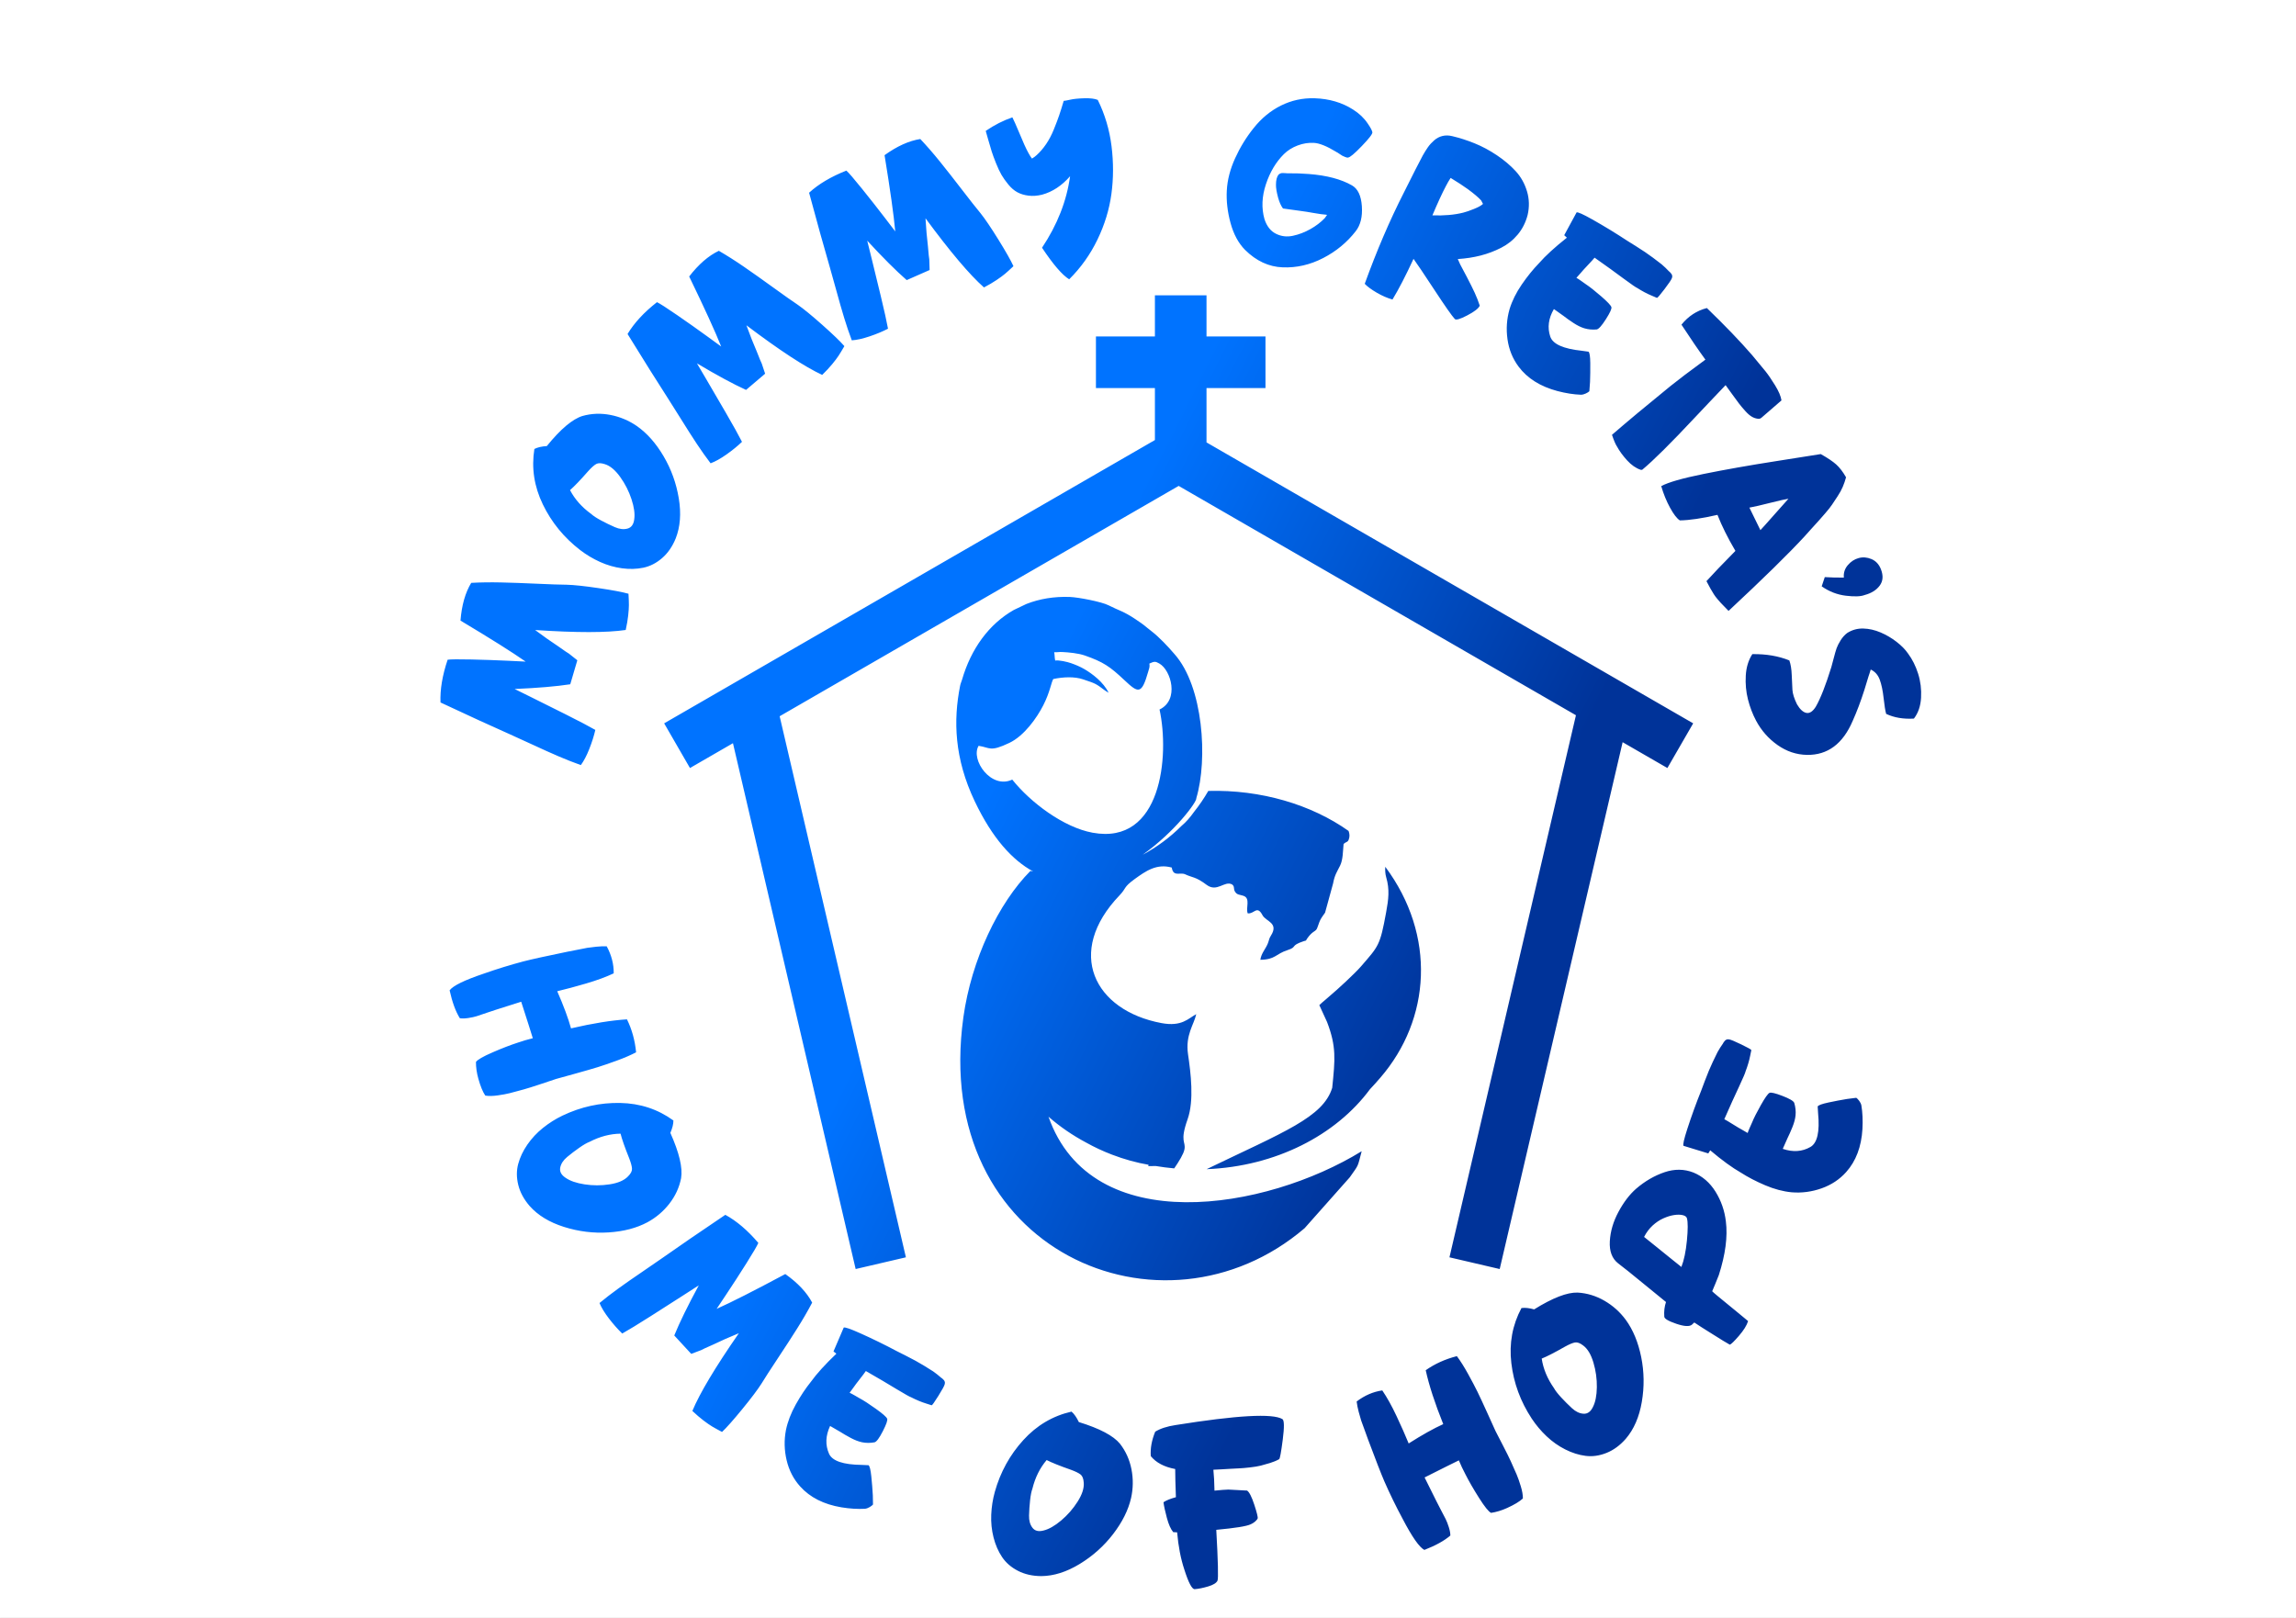 <?xml version="1.0" encoding="UTF-8"?>
<!DOCTYPE svg PUBLIC "-//W3C//DTD SVG 1.1//EN" "http://www.w3.org/Graphics/SVG/1.1/DTD/svg11.dtd">
<!-- Creator: CorelDRAW -->
<svg xmlns="http://www.w3.org/2000/svg" xml:space="preserve" width="8.268in" height="5.827in" version="1.1" style="shape-rendering:geometricPrecision; text-rendering:geometricPrecision; image-rendering:optimizeQuality; fill-rule:evenodd; clip-rule:evenodd"
viewBox="0 0 8267.72 5826.77"
 xmlns:xlink="http://www.w3.org/1999/xlink"
 xmlns:xodm="http://www.corel.com/coreldraw/odm/2003">
 <rect x="0" y="0" width="8267.72" height="5826.77" fill="#333333" stroke="none"/>
 <defs>
  <style type="text/css">
   <![CDATA[
    .str0 {stroke:white;stroke-width:6.94;stroke-miterlimit:2.613}
    .fil0 {fill:white}
    .fil1 {fill:url(#id0)}
   ]]>
  </style>
  <linearGradient id="id0" gradientUnits="userSpaceOnUse" x1="3474.27" y1="3027.56" x2="5100.49" y2="3843.11">
   <stop offset="0" style="stop-opacity:1; stop-color:#0073FF"/>
   <stop offset="1" style="stop-opacity:1; stop-color:#003399"/>
  </linearGradient>
 </defs>
 <g id="Layer_x0020_1">
  <rect class="fil0 str0" x="-2.81" y="3.28" width="8267.72" height="5826.77"/>
  <path class="fil1" d="M3795.97 2349.01c10.19,0.43 18.09,-1.39 28.9,-0.86 24.5,1.2 58.6,4.55 81.32,12.5 66.41,23.24 90.12,39.3 142.46,88.57 50.37,47.41 62.11,53.24 85.85,-30.04 3.02,-10.61 6.57,-17.5 4.35,-29.43 18.35,-8.73 22.2,-7.8 35.79,-0.16 42.18,23.69 73.08,131.19 0.76,165.61 36.26,165.81 8.17,489.35 -240.94,443.72 -104.52,-19.14 -223.7,-108.87 -289.43,-191.3 -75.86,36.1 -151.11,-71.35 -121.19,-121.65 42.1,6.19 39.88,23.21 110.98,-10.63 53.24,-25.34 98.91,-90.11 121.98,-135.37 23.96,-47 28.57,-82.2 35.88,-94.48 35.83,-7.83 76.97,-9.21 106.88,0.92 46.2,15.66 44.9,14.33 80.67,41.19l11.74 7.22c-18.09,-38.01 -59.48,-68.84 -86.66,-84.71 -15.88,-9.27 -32.11,-16.04 -49.35,-22.04 -12.46,-4.34 -43.26,-11.59 -56.3,-9.18 -2.69,-12.27 -1.31,-19.09 -3.68,-29.89zm2798.64 53.13c1.34,-4.46 4.13,-14.89 8.35,-31.28 4.22,-16.39 7.77,-28.63 10.65,-36.7 2.88,-8.08 7.67,-17.48 14.39,-28.22 6.71,-10.74 14.61,-19.53 23.71,-26.37 17.58,-11.18 36.81,-16.5 57.68,-15.99 20.87,0.52 41.67,5.2 62.39,14.06 20.72,8.85 39.92,20.13 57.61,33.84 17.69,13.7 31.46,27.72 41.29,42.06 15.46,20.74 27.56,44.93 36.31,72.55 8.74,27.63 12.29,56.46 10.62,86.49 -1.67,30.03 -10.25,55.14 -25.75,75.31 -38.02,2.26 -71.34,-3.39 -99.96,-16.94 -3.16,-11.13 -6.21,-30.14 -9.16,-57.03 -2.95,-26.89 -7.59,-48.94 -13.94,-66.16 -6.35,-17.21 -17.16,-29.39 -32.44,-36.54 -0.91,3.77 -2.37,8.41 -4.35,13.91 -1.99,5.5 -3.14,8.88 -3.44,10.14 -6.1,19.79 -11.17,36.37 -15.19,49.75 -13.07,40.97 -27.06,77.99 -41.95,111.08 -35.42,82.88 -90.33,123.72 -164.72,122.52 -38.11,-0.69 -73.46,-12.54 -106.04,-35.56 -32.59,-23.02 -58.3,-52.21 -77.14,-87.59 -12.61,-23.78 -22.37,-49.39 -29.3,-76.84 -6.93,-27.45 -9.53,-56.06 -7.8,-85.81 1.73,-29.75 9.59,-55.43 23.58,-77.04 49.62,-0.78 94.05,6.75 133.28,22.59 4.94,13.69 7.81,31.26 8.61,52.71 0.8,21.46 1.63,39.2 2.51,53.23 0.86,14.03 6.36,31.44 16.5,52.22 10.74,18.28 22.01,28.57 33.81,30.89 11.8,2.31 23.12,-5.19 33.94,-22.51 16.93,-29.41 35.59,-77 55.98,-142.78zm178.39 -352.21c9.12,23.11 7.7,42.76 -4.23,58.96 -11.93,16.19 -29.98,27.5 -54.15,33.93 -13.98,5.51 -36.62,6.37 -67.93,2.56 -31.31,-3.8 -60.28,-15.05 -86.9,-33.74l11.11 -33.25c21.67,1.39 44.57,1.99 68.71,1.78 -1.63,-16.74 3.06,-31.63 14.06,-44.67 11.01,-13.04 24.09,-21.61 39.23,-25.72 15.15,-4.1 30.54,-2.88 46.17,3.69 15.63,6.56 26.94,18.72 33.93,36.45zm-724.03 -175.81c-10.48,-6.63 -22.24,-21.87 -35.28,-45.7 -13.03,-23.82 -23.6,-49.74 -31.7,-77.73 24.83,-13.61 75.74,-28.22 152.73,-43.84 76.99,-15.61 164.41,-31.06 262.26,-46.34 97.85,-15.27 151,-23.68 159.45,-25.2 24.61,13.84 43.06,26.22 55.35,37.15 12.28,10.93 24.19,26.41 35.7,46.44 -3.19,11.83 -7.12,23.25 -11.78,34.27 -4.67,11.01 -10.93,22.44 -18.77,34.29 -7.85,11.84 -14.46,21.81 -19.81,29.88 -5.35,8.07 -13.55,18.45 -24.59,31.13 -11.04,12.68 -18.98,21.74 -23.84,27.21 -4.86,5.46 -13.73,15.23 -26.63,29.31 -12.89,14.07 -20.91,23.02 -24.06,26.83 -57.46,62.35 -148.65,151.78 -273.6,268.28 -3.3,-3.43 -8.19,-8.45 -14.66,-15.06 -6.47,-6.61 -11.02,-11.33 -13.64,-14.15 -2.62,-2.83 -6.51,-7.26 -11.64,-13.3 -5.14,-6.04 -9.42,-11.74 -12.84,-17.11 -3.42,-5.37 -7.43,-12.06 -12.04,-20.07 -4.61,-8.01 -9.54,-17.17 -14.8,-27.47 22.36,-24.86 57.13,-61.18 104.3,-108.96 -27.29,-46.29 -48.83,-89.55 -64.63,-129.78 -55.93,12.83 -101.09,19.48 -135.48,19.93zm261.18 -48.21c-1.8,0.36 -5.37,1.09 -10.74,2.18 2.67,5.8 9.28,19.33 19.83,40.58 10.56,21.26 17.17,34.78 19.83,40.57 4.64,-4.67 21.9,-23.92 51.76,-57.75 29.86,-33.83 46.26,-52.26 49.19,-55.28 -8.74,1.03 -30.58,5.92 -65.53,14.69 -34.95,8.76 -56.39,13.77 -64.34,15.01zm-169.11 -530.74c-24.62,-33.71 -53.35,-75.7 -86.2,-125.98 24.72,-30.59 55.23,-50.52 91.52,-59.79 65.13,62.83 119.44,119.35 162.94,169.57 22.26,26.58 38.28,45.95 48.06,58.12 9.77,12.17 21.27,28.97 34.48,50.39 13.21,21.42 20.92,39.59 23.13,54.49l-72.71 62.98c-2.18,1.89 -4.71,2.94 -7.59,3.14 -7.39,0.29 -15.14,-1.59 -23.25,-5.65 -8.11,-4.06 -16.81,-11.24 -26.1,-21.54 -9.3,-10.29 -16.85,-19.22 -22.65,-26.81 -5.81,-7.59 -14.39,-19.26 -25.75,-35.02 -11.36,-15.76 -19.09,-26.45 -23.2,-32.07 -11.97,12.65 -31.57,33.27 -58.8,61.82 -27.24,28.56 -44.19,46.5 -50.86,53.8 -86.49,92.5 -149.99,155.53 -190.48,189.09 0,0 -1.04,0.13 -3.11,0.39l-2.44 -0.18c-17.2,-5.74 -33.49,-17.04 -48.87,-33.91 -15.38,-16.87 -27.59,-33.61 -36.64,-50.24 -5.18,-7.74 -11.15,-21.69 -17.89,-41.83 56.33,-48.8 126.68,-107.44 211.04,-175.94 26.09,-21.07 67.88,-52.68 125.37,-94.84zm-672.72 25.15c-21.42,-28.7 -34.73,-61.56 -39.95,-98.59 -5.22,-37.03 -2.72,-73.18 7.48,-108.46 9.07,-29.7 23.67,-59.2 43.79,-88.49 20.13,-29.29 40.77,-54.84 61.94,-76.65 23.25,-26.71 56.8,-57.44 100.65,-92.19 -4.37,-3.81 -7.57,-6.8 -9.59,-8.94l44.56 -82.09c4.23,-1.96 23.06,6.47 56.47,25.27 43.51,24.56 85.54,50.2 126.09,76.91 5.51,3.21 15.7,9.57 30.57,19.07 14.86,9.51 26.14,16.82 33.84,21.94 7.7,5.13 17.24,11.9 28.6,20.34 11.37,8.44 21.59,16.24 30.67,23.41 9.69,8.3 18.34,16.58 25.95,24.83 0.94,0.67 2.15,1.71 3.63,3.11 1.48,1.41 2.37,2.4 2.67,2.97 0.31,0.57 0.96,1.39 1.97,2.46 1.01,1.07 1.67,1.9 1.97,2.47 0.31,0.57 0.67,1.54 1.11,2.92 0.44,1.38 0.73,2.47 0.87,3.27 0.14,0.81 0.1,1.85 -0.09,3.13 -0.2,1.28 -0.57,2.78 -1.1,4.53 -1.94,5.71 -10.87,19.03 -26.81,39.95 -15.94,20.93 -24.95,31.35 -27.03,31.29 -1.75,-0.54 -8,-3.21 -18.76,-8.02 -16.47,-6.75 -33.98,-16.01 -52.55,-27.8 -3.97,-1.4 -20.14,-12.55 -48.53,-33.44 -28.38,-20.9 -44.34,-32.6 -47.87,-35.11 -3.54,-2.51 -22.48,-15.99 -56.86,-40.43 -5.16,6.26 -13.36,15.31 -24.62,27.15 -11.26,11.85 -19.47,20.89 -24.63,27.15 -2.48,2.49 -7.87,8.58 -16.18,18.27 4.1,2.2 9.8,5.91 17.1,11.09 7.3,5.19 12.83,9.13 16.59,11.8 14.46,9.57 32.98,24.16 55.54,43.76 22.58,19.6 34.81,32.55 36.71,38.86 1.75,5.51 -4.81,19.98 -19.71,43.41 -14.89,23.44 -25.96,35.76 -33.22,36.99 -15.92,1.44 -30.86,0.03 -44.84,-4.24 -12.23,-3.74 -25.34,-10.22 -39.33,-19.46 -13.99,-9.24 -26,-17.78 -36.02,-25.62 -3.3,-2.34 -8.95,-6.36 -16.95,-12.05 -8,-5.69 -13.65,-9.71 -16.95,-12.06 -19.61,33.56 -23.97,66.61 -13.09,99.16 9.13,27.05 47,44.06 113.65,51.04l24.18 3.37c3.9,3.48 5.98,17.02 6.23,40.59 0.25,23.57 -0.04,46.41 -0.87,68.51l-2.45 33.34c-2.48,2.49 -6.69,5.17 -12.62,8.04 -5.94,2.86 -11.8,4.37 -17.57,4.52 -26.26,-0.95 -54.35,-5.32 -84.25,-13.12 -62.02,-16.46 -108.83,-45.85 -140.41,-88.16zm-454.05 -241.66c-18.56,-5.22 -37.5,-13.47 -56.81,-24.74 -19.32,-11.27 -33.69,-21.89 -43.13,-31.86 42.94,-118.81 89.85,-228.21 140.77,-328.2 33.81,-67.78 56.5,-112.36 68.08,-133.76 6.52,-11.63 12.85,-21.77 18.98,-30.41 6.12,-8.64 13.63,-16.82 22.5,-24.54 8.88,-7.71 18.82,-12.89 29.84,-15.51 11.02,-2.63 22.79,-2.38 35.33,0.75 26.35,6.21 53.07,14.8 80.13,25.76 27.06,10.96 53.74,25.24 80.02,42.83 26.28,17.59 48.88,36.69 67.78,57.28 18.91,20.59 32.52,44.81 40.85,72.68 8.33,27.85 9.06,56.4 2.18,85.63 -6.98,26.65 -18.8,49.99 -35.46,70.04 -16.67,20.04 -36.74,36.02 -60.19,47.92 -23.45,11.91 -47.91,21.14 -73.39,27.69 -25.47,6.56 -52.91,10.8 -82.31,12.72 3.12,7.12 5.96,13.47 8.5,19.06 4.17,7.6 12.13,22.61 23.87,45.04 11.73,22.42 21.2,41.44 28.41,57.07 7.2,15.62 13.31,31.22 18.31,46.8 -4.52,10 -19.65,21.71 -45.37,35.13 -25.72,13.42 -40.61,17.61 -44.69,12.6 -10.26,-10.98 -34.63,-45.77 -73.12,-104.39 -38.49,-58.61 -63.61,-95.96 -75.35,-112.05 -28.13,60.83 -53.38,109.65 -75.73,146.46zm192.31 -408.56c-13.24,25.08 -29.45,60.23 -48.63,105.46 42.46,1.44 79.44,-1.81 110.94,-9.77 9.99,-2.45 22.93,-6.91 38.85,-13.35 15.9,-6.44 26.72,-12.48 32.45,-18.14 -3.65,-7.36 -5.88,-11.54 -6.69,-12.54 -9.73,-10.74 -25.77,-24.33 -48.14,-40.78 -16.75,-12.01 -37.31,-25.43 -61.69,-40.25 -5.86,8.76 -11.56,18.55 -17.08,29.37zm-788.91 15.48c2.06,-37.78 12.02,-76.35 29.9,-115.7 17.89,-39.35 40.04,-75.46 66.44,-108.3 28.05,-35.49 60.92,-62.63 98.61,-81.43 37.69,-18.8 78.14,-27.57 121.34,-26.31 52.5,1.74 98.51,15.24 138.02,40.49 22.16,13.93 39.72,30.57 52.71,49.91 10.28,14.75 15.99,25.45 17.15,32.11 0.69,5.99 -12.11,22.64 -38.41,49.93 -26.3,27.29 -42.67,40.94 -49.13,40.96 -1.91,0.83 -5.32,0.23 -10.24,-1.83 -4.92,-2.05 -8.32,-3.54 -10.21,-4.46 -1.89,-0.93 -5.05,-2.96 -9.48,-6.09 -4.43,-3.14 -7.44,-5.14 -9.05,-6.02 -1.14,-0.2 -2.74,-1.07 -4.81,-2.62 -32.83,-19.94 -59.11,-30.51 -78.85,-31.69 -19.74,-1.18 -39.37,1.92 -58.88,9.29 -19.51,7.37 -36.04,17.78 -49.59,31.2 -28.54,28.36 -50.12,64.55 -64.73,108.6 -14.61,44.05 -16.35,85.85 -5.22,125.4 8.35,25.55 22.08,43.11 41.2,52.7 19.12,9.57 39.52,12.04 61.18,7.4 21.66,-4.65 42.6,-12.64 62.83,-24 20.22,-11.35 37.54,-24.54 51.96,-39.57 1.44,-1.5 4.19,-5.41 8.25,-11.73 -0.57,-0.1 -1.28,-0.23 -2.13,-0.38 -0.85,-0.15 -1.57,-0.28 -2.13,-0.38 -9.87,-0.59 -24.33,-2.59 -43.39,-5.99 -19.05,-3.4 -33.75,-5.73 -44.09,-6.99l-67 -9.32c-7.1,-9.48 -12.99,-22.57 -17.63,-39.25 -5.29,-19.72 -7.81,-35.14 -7.59,-46.25 0,-16.43 3.04,-28.5 9.11,-36.22 2.11,-1.97 4.44,-3.46 6.97,-4.48 2.52,-1.01 4.81,-1.48 6.85,-1.41 2.04,0.07 4.96,0.15 8.76,0.25 3.8,0.08 6.55,0.29 8.26,0.59 28.21,-0.24 54.46,0.63 78.76,2.62 64.25,5.02 115.81,18.63 154.69,40.83 21.33,12.03 33.29,37.05 35.89,75.08 2.6,38.02 -4.82,68.09 -22.27,90.21 -31.24,40.2 -70.3,72.4 -117.17,96.6 -46.87,24.2 -95.37,35.35 -145.5,33.44 -50.13,-1.91 -95.38,-22.91 -135.76,-62.98 -23.85,-24.21 -41.26,-56.52 -52.24,-96.92 -10.98,-40.4 -15.44,-79.49 -13.39,-117.27zm-665.18 15.49c-17.43,4.28 -33.8,5.44 -49.11,3.48 -15.32,-1.96 -28.66,-6.04 -40.04,-12.22 -11.37,-6.18 -22.12,-15.41 -32.24,-27.69 -10.12,-12.28 -18.35,-23.87 -24.69,-34.76 -6.35,-10.9 -12.97,-24.98 -19.87,-42.23 -6.9,-17.26 -12.02,-31.16 -15.37,-41.72 -3.35,-10.55 -7.43,-24.34 -12.23,-41.39 -4.8,-17.05 -7.95,-28.07 -9.43,-33.09 31.38,-21.45 63.39,-37.73 96.04,-48.83 5.44,10.76 12.78,27.2 22.01,49.32 9.23,22.12 16.29,38.61 21.17,49.48 10.62,23.34 19.74,39.91 27.35,49.69 6.89,-4.17 12.59,-8.41 17.09,-12.73 12.13,-10.97 23.42,-24.14 33.88,-39.5 10.46,-15.37 19.67,-32.85 27.61,-52.47 7.94,-19.61 14.32,-36.45 19.15,-50.51 4.82,-14.07 10.35,-31.63 16.56,-52.7 2.94,0.06 10.76,-1.33 23.46,-4.19 12.7,-2.85 29.7,-4.57 51.02,-5.15 21.31,-0.57 37.37,1.4 48.15,5.93 25.78,52.33 42.31,107.92 49.59,166.77 7.28,58.85 7.11,116.25 -0.51,172.19 -7.61,55.94 -24.39,110.72 -50.32,164.36 -25.93,53.64 -59.83,101.21 -101.72,142.74 -25.07,-15.48 -57.66,-53.39 -97.78,-113.71 55.09,-82.61 88.77,-168.44 101.04,-257.49 -29.72,34.06 -63.32,56.2 -100.82,66.43zm-554.83 482.69c-19.53,10.1 -41.68,19.32 -66.44,27.66 -24.76,8.34 -46.09,13.07 -63.97,14.18 -9.61,-25.46 -18.7,-52.25 -27.31,-80.38 -8.59,-28.13 -18.21,-61.67 -28.84,-100.61 -10.63,-38.94 -18.35,-66.52 -23.14,-82.74 -20.75,-71.15 -45.57,-160.41 -74.48,-267.81 34.06,-31.25 78.8,-57.81 134.21,-79.7 8.5,7.57 27.17,29.24 56.03,65.02 28.85,35.78 56.07,70.39 81.66,103.84 25.58,33.45 38.37,50.18 38.37,50.18 -5.24,-57.87 -18.08,-149.39 -38.53,-274.56 44.96,-32.38 87.87,-51.78 128.71,-58.19 23.09,24.43 46.54,51.4 70.34,80.9 23.8,29.5 50.34,63.31 79.62,101.43 29.28,38.12 51.58,66.4 66.89,84.84 16.02,20.02 37.47,51.69 64.35,95.02 26.88,43.33 44.96,75.26 54.24,95.78 -12.89,12.17 -23.01,21.34 -30.36,27.52 -7.35,6.18 -17.47,13.6 -30.35,22.28 -12.88,8.68 -28.03,17.59 -45.45,26.74 -51.74,-45.72 -121.93,-128.75 -210.57,-249.09 2.17,37.06 5.11,70.92 8.83,101.57 2.29,27.5 3.88,42.94 4.78,46.35l1.21 38.44 -82.48 36.34c-38.76,-33.84 -86.17,-81.19 -142.22,-142.08 1.57,6.27 6.93,27.94 16.08,65.02 9.15,37.07 20.07,81.91 32.75,134.5 12.69,52.6 21.37,91.8 26.05,117.57zm-525.81 407.4c-15.84,15.25 -34.43,30.4 -55.79,45.46 -21.35,15.06 -40.44,25.67 -57.26,31.84 -16.47,-21.67 -32.83,-44.74 -49.1,-69.26 -16.26,-24.52 -35.05,-53.92 -56.34,-88.21 -21.3,-34.29 -36.56,-58.53 -45.78,-72.7 -40.18,-62.27 -89.43,-140.75 -147.77,-235.45 23.73,-39.67 59.03,-77.89 105.9,-114.67 10.3,4.84 34.38,20.28 72.24,46.34 37.86,26.06 73.82,51.46 107.88,76.23 34.06,24.76 51.1,37.15 51.1,37.15 -21.53,-53.97 -59.94,-138.02 -115.24,-252.16 33.86,-43.85 69.45,-74.69 106.77,-92.49 29.1,16.83 59.26,35.99 90.48,57.48 31.23,21.49 66.31,46.33 105.25,74.51 38.94,28.19 68.37,48.93 88.31,62.24 21.07,14.61 50.67,38.85 88.78,72.71 38.12,33.86 64.56,59.31 79.31,76.33 -8.88,15.34 -15.96,27.02 -21.24,35.03 -5.29,8.02 -12.87,18.02 -22.74,30.01 -9.87,11.99 -21.85,24.85 -35.94,38.59 -62.63,-29.06 -153.59,-88.62 -272.87,-178.68 12.65,34.9 25.13,66.52 37.44,94.84 10.04,25.7 15.97,40.05 17.8,43.05l12.13 36.5 -68.69 58.35c-46.8,-21.37 -105.75,-53.24 -176.84,-95.61 3.28,5.56 14.61,24.8 33.95,57.72 19.35,32.93 42.6,72.78 69.76,119.58 27.17,46.8 46.66,81.88 58.5,105.26zm-378.62 -56.84c36.51,25.47 68.57,61.63 96.18,108.5 27.6,46.86 45.89,97.54 54.89,152.02 8.99,54.48 5.28,102.56 -11.12,144.19 -11.98,29.38 -28.34,53.04 -49.09,70.95 -20.75,17.93 -43.23,29.42 -67.41,34.5 -24.19,5.08 -49.86,5.78 -77.01,2.1 -27.15,-3.68 -53.49,-11.3 -79.02,-22.86 -25.53,-11.56 -49.34,-25.8 -71.44,-42.72 -58.33,-44.95 -103.15,-99.76 -134.44,-164.42 -31.29,-64.67 -41.46,-131.23 -30.5,-199.7 11.27,-5.81 26.2,-9.28 44.77,-10.42 49.39,-60.98 92.09,-97.08 128.11,-108.31 32.69,-9.24 66.28,-10.52 100.78,-3.85 34.5,6.67 66.26,20 95.31,40zm-9.37 335.76c2.85,-19.44 -0.42,-43.5 -9.83,-72.18 -9.41,-28.69 -22.99,-55.4 -40.74,-80.17 -17.75,-24.76 -36.06,-40.1 -54.91,-46.01 -13.55,-4.57 -24.05,-4.78 -31.5,-0.64 -7.46,4.14 -17.08,12.73 -28.87,25.76 -28.11,32.07 -49.9,54.82 -65.37,68.24 17.26,33.02 42.78,61.73 76.55,86.13 7.33,6.76 19.17,14.52 35.52,23.28 16.34,8.77 32.83,16.76 49.47,24 16.64,7.23 31.85,8.92 45.65,5.07 13.79,-3.85 21.8,-15.02 24.04,-33.49zm-140.13 758.62c-4.89,21.44 -12.13,44.3 -21.74,68.6 -9.6,24.3 -19.75,43.64 -30.44,58.02 -25.65,-9.08 -51.99,-19.42 -79.03,-31 -27.04,-11.59 -58.87,-25.88 -95.48,-42.88 -36.62,-17 -62.67,-28.91 -78.15,-35.7 -67.74,-30.06 -151.96,-68.68 -252.67,-115.89 -1.91,-46.19 6.66,-97.5 25.69,-153.96 11.27,-1.6 39.87,-1.89 85.83,-0.85 45.95,1.04 89.96,2.57 132.02,4.6 42.06,2.04 63.1,3.06 63.1,3.06 -47.59,-33.33 -125.8,-82.57 -234.63,-147.7 4.27,-55.24 17.14,-100.54 38.59,-135.89 33.56,-1.88 69.3,-2.39 107.19,-1.54 37.9,0.85 80.85,2.39 128.87,4.61 48.02,2.22 84.01,3.44 107.97,3.64 25.63,0.67 63.67,4.72 114.11,12.13 50.44,7.42 86.5,14.2 108.18,20.35 0.98,17.7 1.46,31.35 1.44,40.95 -0.02,9.6 -0.87,22.12 -2.56,37.56 -1.68,15.43 -4.65,32.76 -8.9,51.97 -68.31,10.03 -177.03,10.09 -326.16,0.17 29.72,22.25 57.48,41.85 83.3,58.79 22.48,16 35.31,24.74 38.49,26.25l30.16 23.87 -25.45 86.46c-50.86,7.78 -117.63,13.44 -200.32,16.99 5.8,2.85 25.81,12.74 60.05,29.66 34.23,16.93 75.53,37.52 123.89,61.76 48.37,24.24 83.91,42.89 106.63,55.95zm663.74 -49.23l454.62 1948.61 -180.94 42.21 -441.82 -1893.75 -154.85 89.4 -92.9 -160.91 1767.15 -1020.26 0 -187.25 -212.35 0 0 -185.8 212.35 0 0 -148.16 185.8 0 0 148.16 212.35 0 0 185.8 -212.35 0 0 195.72 1752.47 1011.79 -92.9 160.91 -161.14 -93.03 -442.66 1897.38 -180.93 -42.21 455.46 -1952.24 -1430.54 -825.92 -1436.81 829.54zm3840.51 1641.5c-23.87,26.69 -53.44,46.26 -88.7,58.73 -35.25,12.46 -71.18,17.2 -107.78,14.2 -30.92,-2.99 -62.72,-11.44 -95.43,-25.35 -32.7,-13.91 -61.84,-29.07 -87.42,-45.5 -30.79,-17.48 -67.57,-44.27 -110.33,-80.35 -2.87,5.05 -5.16,8.77 -6.86,11.18l-89.31 -27.37c-2.76,-3.75 1.76,-23.87 13.56,-60.36 15.43,-47.52 32.21,-93.8 50.34,-138.85 2.05,-6.04 6.26,-17.29 12.63,-33.74 6.37,-16.46 11.3,-28.96 14.79,-37.53 3.49,-8.57 8.24,-19.26 14.26,-32.07 6.01,-12.82 11.63,-24.39 16.85,-34.71 6.21,-11.15 12.61,-21.26 19.18,-30.36 0.47,-1.06 1.25,-2.44 2.33,-4.18 1.08,-1.73 1.88,-2.8 2.38,-3.21 0.5,-0.41 1.17,-1.22 2.02,-2.42 0.85,-1.2 1.53,-2.01 2.02,-2.42 0.5,-0.41 1.38,-0.97 2.64,-1.67 1.26,-0.7 2.28,-1.2 3.04,-1.5 0.76,-0.3 1.79,-0.47 3.08,-0.53 1.29,-0.06 2.84,0 4.66,0.18 5.98,0.76 20.81,6.88 44.48,18.35 23.67,11.47 35.68,18.24 36.03,20.28 -0.18,1.82 -1.56,8.48 -4.14,19.98 -3.34,17.48 -8.94,36.48 -16.8,57.02 -0.59,4.17 -8.31,22.23 -23.15,54.2 -14.85,31.96 -23.15,49.93 -24.91,53.89 -1.76,3.96 -11.2,25.21 -28.34,63.75 7.16,3.81 17.66,10.06 31.5,18.74 13.85,8.69 24.35,14.93 31.5,18.75 2.93,1.94 9.97,6.01 21.11,12.23 1.35,-4.46 3.84,-10.78 7.48,-18.96 3.64,-8.19 6.4,-14.39 8.28,-18.61 6.52,-16.07 17.13,-37.12 31.86,-63.13 14.72,-26.02 24.99,-40.58 30.8,-43.69 5.05,-2.81 20.53,0.75 46.46,10.69 25.93,9.94 40.21,18.35 42.85,25.21 4.57,15.31 6.15,30.24 4.74,44.79 -1.23,12.73 -4.98,26.87 -11.26,42.41 -6.28,15.55 -12.26,29.02 -17.95,40.39 -1.64,3.7 -4.46,10.04 -8.45,19.01 -3.99,8.98 -6.8,15.31 -8.44,19 36.78,12.56 70.04,10.27 99.78,-6.86 24.7,-14.31 33.85,-54.81 27.46,-121.51l-1.49 -24.37c2.65,-4.52 15.49,-9.24 38.54,-14.17 23.06,-4.93 45.49,-9.18 67.31,-12.75l33.17 -4.22c2.94,1.94 6.4,5.53 10.39,10.78 3.99,5.25 6.63,10.69 7.92,16.32 4.28,25.93 5.57,54.32 3.87,85.18 -3.82,64.06 -23.33,115.76 -58.54,155.12zm-555.35 549.61c-8.96,7.64 -27.81,6.57 -56.52,-3.2 -28.72,-9.77 -43.1,-18.35 -43.15,-25.76 -1.39,-18.76 0.66,-36.28 6.14,-52.56 -12.25,-9.66 -39.56,-31.94 -81.94,-66.83 -42.38,-34.9 -72.59,-59.1 -90.64,-72.6 -21.77,-17.18 -31.67,-43.57 -29.71,-79.18 1.97,-35.61 12.31,-70.87 31.01,-105.78 18.71,-34.91 39.99,-62.83 63.85,-83.74 31.75,-27.2 65.73,-46.94 101.91,-59.24 36.19,-12.3 70.88,-11.97 104.09,0.98 32.85,13.4 59.42,36.38 79.72,68.95 20.3,32.57 32.74,68.33 37.34,107.28 6.87,54.72 -1.57,119.07 -25.33,193.04 -2.48,6.87 -6.69,17.34 -12.64,31.42 -5.95,14.07 -9.72,23.05 -11.32,26.94 2.36,2.6 8.44,7.95 18.24,16.05 9.81,8.1 20.85,17.18 33.15,27.25 12.29,10.07 24.36,19.95 36.2,29.66 11.84,9.7 21.76,17.89 29.74,24.56 7.99,6.67 11.98,10 11.98,10 -4.77,15.37 -15.75,33.02 -32.93,52.94 -17.19,19.92 -28.17,30.57 -32.94,31.96 -7.87,-4.01 -32.93,-19.35 -75.16,-46.04 -17.3,-10.7 -34.89,-22 -52.74,-33.88 -2.96,2.82 -5.74,5.41 -8.34,7.78zm-172.43 -315.93c8.16,6.44 21.11,16.84 38.85,31.2 17.74,14.35 36.61,29.61 56.62,45.76 20.01,16.15 32.96,26.55 38.86,31.2 9.48,-24.16 16.13,-55.89 19.92,-95.22 3.79,-39.32 3.83,-65.96 0.13,-79.92 -1.48,-5.58 -6.56,-9.4 -15.24,-11.46 -8.67,-2.06 -19.07,-2.17 -31.19,-0.33 -12.13,1.84 -25.02,5.83 -38.7,11.97 -13.67,6.14 -26.54,14.75 -38.6,25.84 -12.06,11.09 -22.27,24.74 -30.64,40.95zm-65.83 298.66c26.19,36 44.67,80.66 55.45,133.97 10.78,53.31 11.51,107.18 2.2,161.61 -9.3,54.43 -28.51,98.65 -57.61,132.65 -20.92,23.86 -44.11,40.87 -69.59,51.02 -25.46,10.16 -50.46,13.69 -74.98,10.59 -24.52,-3.1 -49.02,-10.83 -73.47,-23.17 -24.46,-12.35 -46.86,-28.16 -67.22,-47.43 -20.35,-19.27 -38.2,-40.5 -53.56,-63.71 -40.45,-61.54 -64.9,-127.98 -73.34,-199.32 -8.44,-71.33 3.7,-137.57 36.42,-198.7 12.55,-1.81 27.79,-0.22 45.72,4.78 66.6,-41.5 118.76,-61.67 156.46,-60.5 33.91,1.94 66.08,11.71 96.5,29.29 30.42,17.57 56.09,40.56 77.01,68.94zm-118.56 314.27c9.06,-17.44 13.82,-41.26 14.3,-71.43 0.48,-30.18 -3.63,-59.87 -12.31,-89.08 -8.69,-29.2 -20.98,-49.68 -36.87,-61.43 -11.31,-8.74 -21.17,-12.37 -29.56,-10.89 -8.41,1.47 -20.3,6.44 -35.7,14.91 -37.05,21.13 -65.08,35.51 -84.08,43.14 5.52,36.85 20.26,72.31 44.2,106.41 4.72,8.78 13.37,19.98 25.96,33.61 12.58,13.62 25.55,26.57 38.91,38.84 13.37,12.27 27.19,18.84 41.49,19.71 14.3,0.86 25.52,-7.07 33.66,-23.8zm-606.75 514.33c-18.24,-9.5 -44.34,-46.84 -78.28,-112.02 -23.88,-44.36 -45.8,-89.29 -65.76,-134.8 -12.11,-28.14 -31.63,-78.28 -58.57,-150.43 -0.9,-3.39 -4.7,-13.88 -11.39,-31.46 -6.69,-17.59 -11.25,-30.11 -13.68,-37.57 -2.43,-7.46 -5.39,-17.85 -8.88,-31.18 -3.5,-13.32 -5.93,-25.7 -7.29,-37.13 28.77,-21.9 59.54,-35.19 92.3,-39.87 17.13,25.22 34.23,56.01 51.31,92.35 17.08,36.34 31.65,69.23 43.7,98.65 48.25,-30.71 89.74,-53.93 124.48,-69.65 -30.19,-75.11 -51.22,-139.8 -63.09,-194.04 32.69,-23.04 70.06,-39.95 112.11,-50.74 12.79,17.04 26.31,38.51 40.57,64.4 14.25,25.89 25.52,47.27 33.78,64.14 8.27,16.87 20.32,42.8 36.17,77.8 15.84,35.01 25.43,56.19 28.76,63.56 5.53,10.81 14.61,28.43 27.24,52.83 12.63,24.41 21.92,43.19 27.88,56.35 9.53,21.06 16.6,37.04 21.22,47.94 4.61,10.91 9.51,24.87 14.67,41.87 5.16,17.01 7.64,31.58 7.43,43.72 -12.07,11.17 -31,22.59 -56.79,34.26 -19.48,8.81 -38.71,14.67 -57.69,17.55 -8.89,-4.22 -23.38,-22.23 -43.49,-54.04 -20.1,-31.81 -36.4,-60.1 -48.89,-84.89 -8.68,-16.37 -16.56,-33.09 -23.66,-50.17 -28.47,14.15 -44.02,21.83 -46.65,23.02 -23.21,11.77 -48.79,24.62 -76.73,38.53 16.3,33.21 30.33,61.42 42.11,84.63 2.38,5.26 7.67,15.56 15.87,30.87 8.2,15.32 14.22,26.86 18.06,34.63 3.83,7.78 7.59,17.49 11.28,29.14 3.68,11.65 5.5,21.6 5.44,29.88 -21.41,18.56 -52.59,35.85 -93.54,51.85zm-897.29 -291.4c-39.39,-7.42 -68.67,-22.87 -87.84,-46.31 -2.11,-27.66 3.19,-57.03 15.88,-88.13 18.26,-11.24 42.57,-19.18 72.93,-23.81 221.53,-35.43 349.91,-42.61 385.12,-21.54 6.69,4.13 7.11,28.72 1.28,73.78 -5.84,45.06 -10.13,68.57 -12.88,70.51 -9.44,5.35 -20.39,9.96 -32.85,13.8 -12.45,3.85 -23.65,7.02 -33.6,9.52 -9.95,2.5 -23.11,4.66 -39.48,6.49 -16.38,1.83 -28.03,2.86 -34.96,3.1 -6.93,0.24 -18.91,0.86 -35.93,1.87 -17.02,1.01 -26.39,1.57 -28.11,1.7 -3.46,0.27 -14.14,0.79 -32.04,1.57 2.11,20.12 3.45,45.22 4,75.31 22.42,-2.29 39.13,-3.56 50.12,-3.82 4.65,0.22 12.51,0.64 23.56,1.24 11.05,0.61 21.09,1.15 30.11,1.62 9.01,0.46 13.52,0.7 13.52,0.7 7.93,5.19 16.61,22.2 26.05,51.03 9.44,28.83 13.45,45.33 12.03,49.49 -0.44,1.77 -2.55,4.54 -6.32,8.3 -4.83,5.01 -11.17,9.26 -19.02,12.75 -13.96,6.86 -55.17,13.48 -123.64,19.86 6.39,114.23 7.86,175.26 4.4,183.05 -4,8.42 -15.2,15.35 -33.61,20.81 -18.41,5.46 -34.54,8.72 -48.36,9.78 -9.79,0.74 -22.32,-22.93 -37.57,-71.01 -12.78,-38.43 -21.39,-82.96 -25.83,-133.62 -6.38,-0.09 -11.03,-0.31 -13.96,-0.67 -8.89,-10.33 -16.58,-27.56 -23.06,-51.69 -6.48,-24.13 -10.51,-42.8 -12.09,-56 9.35,-6.51 24.25,-12.57 44.68,-18.19 -1.66,-44.49 -2.5,-78.32 -2.52,-101.5zm-158.92 104.68c-9.98,43.38 -31.56,86.63 -64.72,129.74 -33.16,43.11 -73.33,79.01 -120.52,107.7 -47.19,28.69 -93.16,43.2 -137.91,43.55 -31.73,-0.13 -59.78,-6.48 -84.15,-19.04 -24.38,-12.56 -43.44,-29.11 -57.19,-49.64 -13.75,-20.54 -23.98,-44.09 -30.71,-70.65 -6.73,-26.56 -9.5,-53.84 -8.31,-81.84 1.19,-28 5.5,-55.41 12.93,-82.22 19.91,-70.9 54.01,-132.94 102.31,-186.13 48.3,-53.18 106.25,-87.47 173.85,-102.88 9.6,8.28 18.4,20.83 26.39,37.63 75.02,23.04 124.46,49.16 148.32,78.38 20.78,26.87 34.52,57.55 41.22,92.04 6.69,34.5 6.19,68.94 -1.5,103.36zm-314.96 116.72c19.11,-4.61 40.2,-16.64 63.29,-36.07 23.09,-19.44 42.8,-42.02 59.14,-67.74 16.34,-25.71 23.73,-48.43 22.17,-68.12 -0.83,-14.27 -4.55,-24.09 -11.17,-29.46 -6.63,-5.37 -18.19,-11.09 -34.68,-17.15 -40.25,-14.1 -69.49,-25.81 -87.72,-35.15 -24.19,28.35 -41.29,62.74 -51.3,103.18 -3.53,9.33 -6.31,23.2 -8.33,41.64 -2.02,18.43 -3.28,36.71 -3.78,54.85 -0.5,18.14 3.62,32.88 12.34,44.24 8.72,11.35 22.07,14.62 40.04,9.79zm-876.33 -158.32c-23.98,-26.59 -40.28,-58.08 -48.91,-94.47 -8.62,-36.38 -9.48,-72.61 -2.59,-108.69 6.28,-30.42 18.08,-61.14 35.41,-92.17 17.33,-31.02 35.52,-58.37 54.59,-82.05 20.68,-28.75 51.24,-62.45 91.69,-101.11 -4.71,-3.39 -8.17,-6.07 -10.38,-8.02l36.77 -85.87c4.03,-2.34 23.55,4.31 58.57,19.94 45.59,20.43 89.81,42.06 132.67,64.9 5.79,2.69 16.52,8.08 32.2,16.17 15.68,8.09 27.59,14.33 35.73,18.72 8.15,4.39 18.26,10.26 30.36,17.61 12.1,7.35 23,14.17 32.71,20.47 10.42,7.37 19.8,14.82 28.13,22.32 1,0.58 2.3,1.5 3.91,2.77 1.6,1.26 2.58,2.17 2.94,2.71 0.35,0.54 1.09,1.3 2.19,2.27 1.11,0.98 1.83,1.73 2.19,2.27 0.36,0.54 0.81,1.48 1.38,2.8 0.56,1.33 0.95,2.39 1.16,3.18 0.21,0.79 0.28,1.83 0.2,3.11 -0.08,1.3 -0.31,2.83 -0.67,4.62 -1.4,5.87 -9.07,19.95 -23,42.26 -13.94,22.3 -21.94,33.52 -24.02,33.65 -1.8,-0.37 -8.26,-2.45 -19.42,-6.25 -17.02,-5.19 -35.32,-12.8 -54.89,-22.81 -4.08,-1.03 -21.21,-10.63 -51.41,-28.81 -30.2,-18.18 -47.17,-28.35 -50.92,-30.53 -3.75,-2.17 -23.87,-13.84 -60.35,-34.99 -4.56,6.71 -11.89,16.48 -22,29.31 -10.11,12.83 -17.45,22.61 -22,29.31 -2.24,2.71 -7.05,9.27 -14.43,19.69 4.29,1.81 10.31,4.97 18.05,9.46 7.75,4.49 13.62,7.9 17.62,10.21 15.29,8.2 35.07,21 59.36,38.43 24.3,17.43 37.67,29.19 40.15,35.3 2.26,5.31 -2.94,20.33 -15.6,45.05 -12.66,24.72 -22.54,38.01 -29.65,39.91 -15.71,2.91 -30.73,2.89 -45.04,-0.07 -12.52,-2.59 -26.18,-7.83 -40.96,-15.74 -14.79,-7.9 -27.53,-15.29 -38.23,-22.17 -3.5,-2.03 -9.5,-5.5 -18,-10.43 -8.5,-4.93 -14.5,-8.41 -17.99,-10.43 -16.42,35.23 -17.7,68.54 -3.86,99.94 11.59,26.09 50.88,39.52 117.88,40.3l24.39 1.12c4.21,3.11 7.53,16.39 9.96,39.83 2.43,23.45 4.26,46.22 5.48,68.3l0.65 33.43c-2.24,2.71 -6.18,5.77 -11.82,9.17 -5.65,3.4 -11.34,5.45 -17.08,6.13 -26.24,1.48 -54.6,-0.27 -85.1,-5.26 -63.28,-10.65 -112.6,-35.58 -147.97,-74.79zm-640.94 -551.06c-15.88,-15.2 -31.77,-33.17 -47.69,-53.89 -15.91,-20.73 -27.29,-39.37 -34.14,-55.93 20.97,-17.33 43.37,-34.63 67.2,-51.87 23.83,-17.24 52.44,-37.21 85.84,-59.88 33.4,-22.68 56.99,-38.91 70.78,-48.7 60.59,-42.68 137,-95.08 229.24,-157.22 40.6,22.09 80.23,55.81 118.88,101.15 -4.42,10.48 -18.87,35.17 -43.37,74.06 -24.5,38.89 -48.43,75.86 -71.78,110.9 -23.36,35.04 -35.04,52.56 -35.04,52.56 53.05,-23.7 135.47,-65.5 247.27,-125.4 45.19,32.05 77.44,66.35 96.75,102.92 -15.63,29.76 -33.55,60.69 -53.75,92.75 -20.2,32.07 -43.59,68.14 -70.17,108.19 -26.57,40.05 -46.11,70.31 -58.59,90.76 -13.75,21.65 -36.76,52.2 -69.04,91.67 -32.28,39.46 -56.63,66.91 -73.04,82.35 -15.69,-8.25 -27.65,-14.85 -35.87,-19.8 -8.22,-4.96 -18.53,-12.12 -30.91,-21.5 -12.38,-9.37 -25.72,-20.82 -40.02,-34.34 26.49,-63.76 82.3,-157.06 167.43,-279.91 -34.36,14.06 -65.44,27.81 -93.24,41.26 -25.28,11.08 -39.37,17.59 -42.3,19.54l-35.98 13.61 -61.1 -66.26c19.46,-47.63 48.91,-107.83 88.35,-180.59 -5.42,3.51 -24.19,15.6 -56.3,36.28 -32.11,20.67 -70.99,45.52 -116.64,74.56 -45.66,29.04 -79.92,49.95 -102.79,62.73zm90.99 -400.83c-39.22,21.05 -85.98,33.29 -140.26,36.71 -54.28,3.43 -107.75,-3.18 -160.41,-19.8 -52.66,-16.63 -93.85,-41.67 -123.57,-75.13 -20.79,-23.97 -34.48,-49.26 -41.08,-75.87 -6.6,-26.61 -6.69,-51.86 -0.28,-75.73 6.41,-23.87 17.39,-47.08 32.95,-69.63 15.56,-22.55 34.27,-42.59 56.13,-60.13 21.86,-17.54 45.33,-32.34 70.41,-44.4 66.47,-31.7 135.62,-46.89 207.45,-45.55 71.82,1.34 135.79,22.38 191.9,63.11 0.09,12.69 -3.56,27.56 -10.95,44.64 32.05,71.63 44.94,126.04 38.66,163.24 -6.54,33.33 -20.6,63.87 -42.15,91.63 -21.56,27.74 -47.81,50.05 -78.78,66.91zm-295.22 -160.21c16.05,11.34 38.99,19.3 68.82,23.88 29.83,4.58 59.8,4.55 89.92,-0.08 30.11,-4.63 52.07,-14.02 65.87,-28.17 10.2,-10.01 15.13,-19.28 14.81,-27.8 -0.32,-8.52 -3.63,-20.99 -9.92,-37.4 -15.9,-39.57 -26.33,-69.3 -31.31,-89.16 -37.26,0.46 -74.4,10.23 -111.43,29.32 -9.34,3.48 -21.62,10.53 -36.83,21.14 -15.2,10.62 -29.8,21.71 -43.77,33.28 -13.98,11.56 -22.37,24.37 -25.17,38.42 -2.8,14.04 3.53,26.24 18.99,36.58zm-417.39 -674.88c12.2,-16.57 53.11,-36.6 122.74,-60.09 47.51,-16.76 95.28,-31.5 143.32,-44.21 29.66,-7.62 82.21,-19.19 157.65,-34.7 3.49,-0.37 14.44,-2.5 32.85,-6.4 18.41,-3.91 31.48,-6.48 39.23,-7.72 7.74,-1.25 18.47,-2.57 32.17,-3.97 13.7,-1.4 26.3,-1.9 37.81,-1.49 17.2,31.8 25.59,64.25 25.17,97.34 -27.56,13.04 -60.62,25.19 -99.15,36.47 -38.54,11.28 -73.28,20.61 -104.2,27.98 22.91,52.4 39.46,96.97 49.64,133.72 78.87,-18.26 146.02,-29.08 201.44,-32.44 17.73,35.85 28.68,75.38 32.86,118.59 -18.81,10.01 -42.11,20.06 -69.88,30.16 -27.78,10.09 -50.63,17.93 -68.57,23.5 -17.94,5.56 -45.43,13.48 -82.45,23.74 -37.02,10.26 -59.43,16.47 -67.23,18.63 -11.54,3.8 -30.33,10.06 -56.4,18.78 -26.06,8.72 -46.05,15.01 -59.97,18.87 -22.27,6.17 -39.15,10.7 -50.64,13.58 -11.49,2.89 -26.04,5.57 -43.63,8.05 -17.59,2.48 -32.38,2.68 -44.35,0.6 -9.17,-13.64 -17.54,-34.11 -25.1,-61.39 -5.71,-20.6 -8.53,-40.5 -8.45,-59.71 5.54,-8.13 25.57,-19.68 60.09,-34.64 34.52,-14.97 64.99,-26.7 91.41,-35.22 17.51,-6.05 35.25,-11.26 53.22,-15.65 -9.6,-30.31 -14.79,-46.86 -15.56,-49.65 -8.06,-24.74 -16.81,-51.99 -26.25,-81.75 -35.33,10.99 -65.36,20.51 -90.11,28.56 -5.57,1.54 -16.55,5.19 -32.94,10.93 -16.39,5.74 -28.73,9.91 -37,12.5 -8.28,2.59 -18.45,4.81 -30.53,6.66 -12.07,1.85 -22.2,2.1 -30.36,0.77 -15.04,-24.01 -27.31,-57.48 -36.81,-100.41zm2091.54 -430.13c-114.5,115.13 -212.48,318.96 -241.47,527.05 -117.33,842.22 718.12,1195.89 1228.73,759.69l162.58 -183.2c33.63,-48.11 26.93,-33.52 42.94,-94.03 -344.24,212.11 -971.94,319.16 -1127.77,-124.35 40.56,35.54 86.33,67.02 136.31,93.62 28.58,15.93 59.37,30.39 92.02,42.91 44.65,17.13 89.15,29.26 132,36.64 -0.28,1.63 -0.58,3.21 -0.84,4.87 8.93,-0.14 17.75,-0.29 26.51,-0.45 21.9,3.68 44.15,6.55 66.72,8.57 18.07,-26.37 33.52,-51.8 36.78,-68.03 5.96,-29.64 -17.94,-26.29 11.35,-108.77 24.15,-68 11.3,-168.09 1.59,-234.21 -10.23,-69.69 21.7,-106.95 29.57,-144.39 -28.61,15.21 -51.65,45.88 -124.99,32.17 -243.23,-45.46 -347.74,-255.35 -150.83,-460.51 24.9,-25.95 12.68,-28.19 53.89,-58.04 40.68,-29.47 79.52,-56.62 133.84,-41.64 5.35,34.46 29.04,16.35 47.47,23.97 27.76,13.17 37.6,8.02 77.88,38.22 37.93,28.43 64.31,-15.99 91.65,-1.53 11.7,8.86 2.63,15.77 12.33,28.49 7.33,9.61 15.46,8.19 28.57,12.56 26.76,8.9 7.65,43.76 15.61,63.26 23.61,3.02 33.28,-31.08 53.33,6.86 11.79,22.31 60.05,27.08 29.86,73.88 -7.07,10.97 -6.09,16.71 -11.46,29.33 -8.03,18.86 -23,34.05 -26.29,57.12 54.31,-0.7 55.2,-21.14 97.71,-34.78 37.31,-11.98 7.65,-15.15 58.09,-32.11 13.59,-4.57 5.15,1.26 12.49,-9.22 18.42,-26.31 27.55,-24.33 34.28,-33.92 3.02,-4.31 8.8,-24.91 13.16,-33.29 5.76,-11.03 11.63,-17.71 17.33,-26.43l28.84 -105.09c5.67,-30.83 13.92,-41.33 25.35,-64.52 10.47,-21.24 9.94,-52.26 12.47,-77.58 9.88,-9.46 14.65,-5.31 18.74,-16.63 3.91,-10.84 2.85,-20.84 -0.82,-30.46 -133.65,-94.98 -315.89,-149.23 -505.08,-144.09 -15.18,26.47 -32.35,51.65 -51.27,75.37 -13.67,19.25 -27.91,36.1 -45.63,51.01 -41.06,40.91 -88.04,75.87 -139.54,103.51 116.46,-82.8 196.46,-191.33 193.37,-204.11 41.65,-139.3 25.41,-401.2 -78.39,-518.26 -22.96,-26.92 -55.11,-61.19 -82.69,-82.48 -32.44,-25.06 -19.11,-17.38 -58.34,-43.69 -43.74,-29.32 -60.13,-31.11 -96.65,-49.86 -24.78,-12.74 -109.02,-28.99 -139.4,-30.09 -57.24,-2.09 -109.61,6.94 -156.42,25.26l-45.28 21.55c-89.86,50.99 -154.27,140.15 -186.55,251.37 -2.46,8.48 -4.99,12.19 -6.83,21.4 -25.01,125.3 -20.86,262.03 52.69,416.56 63.57,133.58 135.8,212 210.2,252.44 -3.24,-0.62 -6.48,-1.26 -9.71,-1.93zm634.37 1074.18c249.44,-10.03 465.97,-122.75 588.07,-287.71 12.39,-13.2 24.83,-27 37.35,-41.51 182.14,-211.04 201.7,-512.78 17.97,-759.85 -0.93,12.97 -0.04,26.32 3.36,37.94 12.89,44.02 8.3,79.23 -0.27,125.97 -22.1,120.67 -26.67,121.09 -91.17,195.6 -21.5,24.85 -84.62,83.13 -110.82,104.87 -7,5.8 -11.97,10.84 -19,16.5 -6.46,5.2 -13.04,11.21 -19.62,17.33l27.91 60.9c34.04,88.62 28.94,134.88 18.55,236.96 -32.92,106.36 -173.49,158.52 -452.33,293z"/>
 </g>
</svg>
